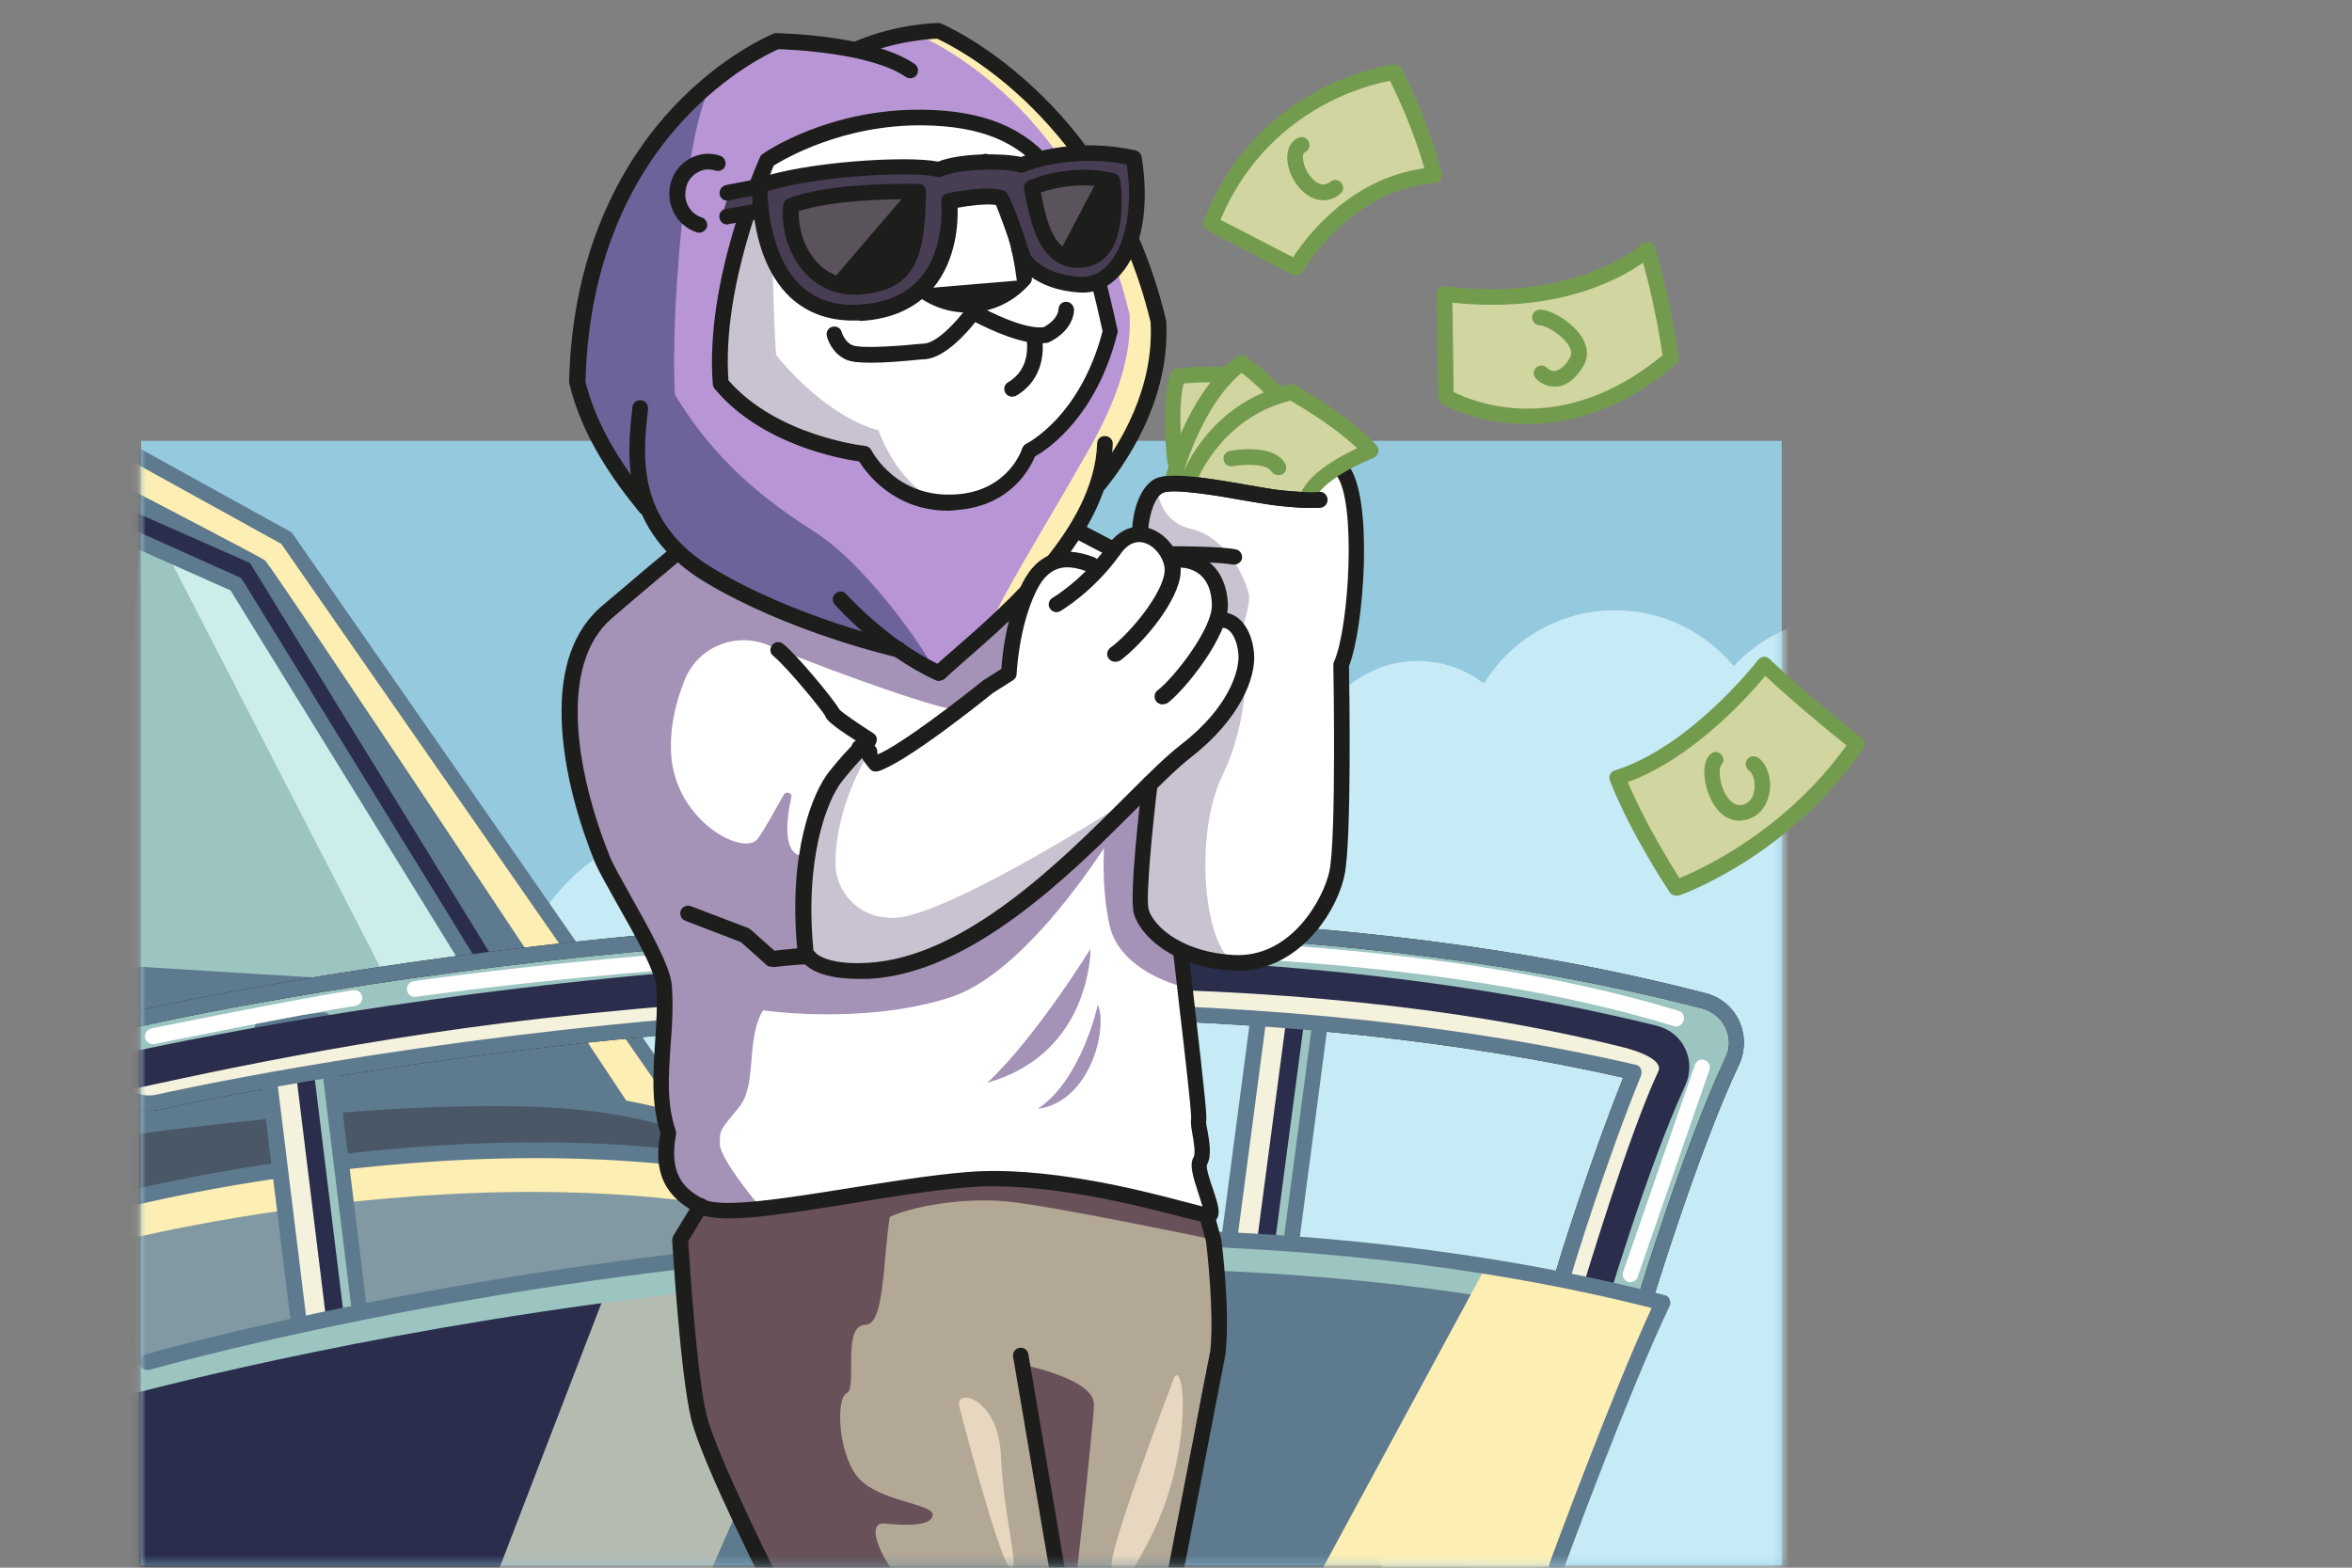 <svg width="282" height="188" viewBox="0 0 282 188" fill="none" xmlns="http://www.w3.org/2000/svg">
<rect x="0" y="0" width="282" height="188" fill="#808080" stroke="none"/>
<path d="M213.623 52.864H16.918V187.715H213.623V52.864Z" fill="#95C9DE"/>
<mask id="mask0_13418_21971" style="mask-type:luminance" maskUnits="userSpaceOnUse" x="16" y="52" width="198" height="136">
<path d="M213.619 52.864H16.914V187.715H213.619V52.864Z" fill="white"/>
</mask>
<g mask="url(#mask0_13418_21971)">
<path d="M84.767 145.574C97.697 145.574 108.179 135.092 108.179 122.162C108.179 109.232 97.697 98.75 84.767 98.75C71.837 98.75 61.355 109.232 61.355 122.162C61.355 135.092 71.837 145.574 84.767 145.574Z" fill="#C6EBF7"/>
<path d="M126.905 167.581C149.093 167.581 167.079 149.594 167.079 127.406C167.079 105.218 149.093 87.232 126.905 87.232C104.717 87.232 86.731 105.218 86.731 127.406C86.731 149.594 104.717 167.581 126.905 167.581Z" fill="#C6EBF7"/>
<path d="M99.376 115.232C106.565 115.232 112.393 109.404 112.393 102.215C112.393 95.026 106.565 89.198 99.376 89.198C92.187 89.198 86.359 95.026 86.359 102.215C86.359 109.404 92.187 115.232 99.376 115.232Z" fill="#C6EBF7"/>
<path d="M148.958 104.135C156.147 104.135 161.975 98.307 161.975 91.118C161.975 83.929 156.147 78.101 148.958 78.101C141.769 78.101 135.941 83.929 135.941 91.118C135.941 98.307 141.769 104.135 148.958 104.135Z" fill="#C6EBF7"/>
<path d="M169.982 105.305C177.171 105.305 182.999 99.478 182.999 92.289C182.999 85.1 177.171 79.272 169.982 79.272C162.793 79.272 156.965 85.1 156.965 92.289C156.965 99.478 162.793 105.305 169.982 105.305Z" fill="#C6EBF7"/>
<path d="M193.632 110.081C203.821 110.081 212.08 101.822 212.08 91.633C212.08 81.444 203.821 73.185 193.632 73.185C183.443 73.185 175.184 81.444 175.184 91.633C175.184 101.822 183.443 110.081 193.632 110.081Z" fill="#C6EBF7"/>
<path d="M188.855 119.212C199.043 119.212 207.303 110.952 207.303 100.764C207.303 90.575 199.043 82.315 188.855 82.315C178.666 82.315 170.406 90.575 170.406 100.764C170.406 110.952 178.666 119.212 188.855 119.212Z" fill="#C6EBF7"/>
<path d="M221.394 110.878C231.582 110.878 239.842 102.618 239.842 92.429C239.842 82.24 231.582 73.981 221.394 73.981C211.205 73.981 202.945 82.24 202.945 92.429C202.945 102.618 211.205 110.878 221.394 110.878Z" fill="#C6EBF7"/>
<path d="M213.764 178.677C235.952 178.677 253.939 160.691 253.939 138.503C253.939 116.315 235.952 98.329 213.764 98.329C191.577 98.329 173.59 116.315 173.59 138.503C173.59 160.691 191.577 178.677 213.764 178.677Z" fill="#C6EBF7"/>
<path d="M199.905 206.865C222.093 206.865 240.079 188.878 240.079 166.691C240.079 144.503 222.093 126.516 199.905 126.516C177.717 126.516 159.73 144.503 159.73 166.691C159.73 188.878 177.717 206.865 199.905 206.865Z" fill="#C6EBF7"/>
<path d="M175.319 165.988C197.507 165.988 215.493 148.002 215.493 125.814C215.493 103.626 197.507 85.64 175.319 85.64C153.131 85.64 135.145 103.626 135.145 125.814C135.145 148.002 153.131 165.988 175.319 165.988Z" fill="#C6EBF7"/>
</g>
<mask id="mask1_13418_21971" style="mask-type:luminance" maskUnits="userSpaceOnUse" x="16" y="52" width="198" height="136">
<path d="M213.619 52.864H16.914V187.715H213.619V52.864Z" fill="white"/>
</mask>
<g mask="url(#mask1_13418_21971)">
<path d="M13.777 53.145L34.38 64.523L84.34 136.443L6.613 150.163L13.777 53.145Z" fill="#5E7A8E"/>
<path d="M34.383 64.523L13.781 53.145L13.453 57.546C18.697 60.262 31.152 66.77 31.761 67.192C32.51 67.707 74.277 130.778 78.725 137.473L84.39 136.49L34.383 64.523Z" fill="#FDEEB4"/>
<path d="M10.594 58.951L29.979 67.519L60.367 116.965L13.59 114.062L10.594 58.951Z" fill="#2A2D4C"/>
<path d="M6.616 151.099C6.382 151.099 6.148 151.005 6.007 150.865C5.773 150.677 5.68 150.397 5.68 150.116L12.797 53.098C12.797 52.77 12.984 52.489 13.265 52.349C13.546 52.208 13.874 52.208 14.155 52.349L34.757 63.727C34.897 63.773 34.991 63.914 35.085 64.007L85.045 135.928C85.233 136.209 85.279 136.537 85.139 136.818C84.998 137.099 84.764 137.333 84.436 137.38L6.71 151.146C6.71 151.099 6.663 151.099 6.616 151.099ZM14.576 54.643L7.646 149.039L82.751 135.741L33.727 65.225L14.576 54.643Z" fill="#5E7A8E"/>
<path d="M15.886 64.522L28.294 70.048L58.73 119.493L11.906 116.59L15.886 64.522Z" fill="#9CC4C1"/>
<path d="M20.008 66.349L47.025 118.791L58.731 119.493L28.296 70.048L20.008 66.349Z" fill="#CCEDEA"/>
<path d="M58.728 120.43H58.682L11.858 117.527C11.624 117.527 11.39 117.386 11.203 117.199C11.016 117.012 10.969 116.777 10.969 116.496L14.949 64.429C14.949 64.148 15.136 63.867 15.417 63.68C15.698 63.539 15.979 63.492 16.26 63.633L28.668 69.205C28.855 69.299 28.996 69.392 29.089 69.579L59.525 119.025C59.712 119.306 59.712 119.68 59.525 120.008C59.337 120.242 59.056 120.43 58.728 120.43ZM12.935 115.7L56.996 118.416L27.638 70.797L16.681 65.927L12.935 115.7Z" fill="#5E7A8E"/>
<path d="M12.422 135.647C12.422 135.647 49.459 130.075 69.78 132.229C90.102 134.383 97.828 144.122 97.828 144.122C97.828 144.122 9.8 149.413 10.315 148.617C10.83 147.775 12.422 135.647 12.422 135.647Z" fill="#495767"/>
<path d="M11.95 149.601C9.796 149.601 9.703 149.413 9.515 149.039C9.328 148.758 9.328 148.383 9.515 148.102C9.843 147.306 10.78 141.079 11.529 135.507C11.576 135.085 11.903 134.758 12.325 134.711C12.7 134.664 49.69 129.186 69.918 131.246C90.426 133.4 98.246 143.092 98.573 143.514C98.808 143.794 98.854 144.169 98.667 144.497C98.527 144.825 98.199 145.012 97.871 145.059C97.637 145.059 75.864 146.37 54.279 147.587C41.589 148.29 31.476 148.805 24.218 149.179C17.429 149.46 13.87 149.601 11.95 149.601ZM13.261 136.443C12.7 140.657 12.044 145.386 11.529 147.728C18.927 147.728 64.111 145.152 95.764 143.279C94.734 142.343 93.142 141.032 90.894 139.674C86.914 137.286 80.031 134.196 69.73 133.119C51.235 131.199 18.459 135.694 13.261 136.443Z" fill="#5E7A8E"/>
<path d="M192.511 159.012C191.996 159.012 191.527 158.919 191.012 158.778C188.297 157.935 186.751 155.079 187.594 152.363C187.782 151.708 191.668 139.065 195.929 128.577C155.473 119.259 110.991 120.43 80.135 123.192C44.924 126.33 19.405 132.136 19.171 132.182C16.408 132.838 13.646 131.106 12.99 128.296C12.335 125.534 14.067 122.771 16.877 122.115C17.953 121.881 43.238 116.122 79.105 112.938C112.302 109.988 160.952 108.818 204.451 120.055C205.949 120.43 207.166 121.46 207.822 122.865C208.477 124.269 208.477 125.861 207.822 127.266C203.046 137.38 197.568 155.22 197.521 155.36C196.772 157.608 194.711 159.012 192.511 159.012Z" fill="#9CC4C1"/>
<path d="M192.509 159.949C191.901 159.949 191.292 159.855 190.73 159.668C187.499 158.684 185.72 155.266 186.656 152.082C186.797 151.567 190.496 139.534 194.616 129.233C154.348 120.149 110.241 121.413 80.18 124.082C44.875 127.219 19.591 132.978 19.31 133.072C17.718 133.447 16.079 133.166 14.721 132.276C13.363 131.433 12.38 130.075 12.005 128.483C11.256 125.206 13.316 121.928 16.594 121.179C17.671 120.945 42.956 115.186 78.916 111.955C112.16 109.005 160.95 107.834 204.543 119.119C206.322 119.587 207.774 120.804 208.523 122.443C209.272 124.082 209.272 126.002 208.523 127.641C203.747 137.708 198.315 155.454 198.269 155.641C197.566 158.216 195.225 159.949 192.509 159.949ZM123.164 120.289C146.341 120.289 171.954 122.115 196.115 127.687C196.396 127.734 196.63 127.922 196.723 128.156C196.817 128.39 196.864 128.671 196.77 128.952C192.509 139.393 188.623 152.082 188.482 152.644C187.827 154.845 189.044 157.233 191.292 157.888C191.713 158.029 192.088 158.076 192.509 158.076C194.382 158.076 195.974 156.858 196.536 155.079C196.583 154.892 202.061 137.005 206.884 126.845C207.446 125.721 207.446 124.41 206.884 123.239C206.369 122.115 205.339 121.273 204.121 120.945C160.763 109.707 112.207 110.878 79.103 113.875C43.236 117.059 18.092 122.818 17.015 123.052C14.768 123.567 13.316 125.861 13.832 128.109C14.066 129.186 14.768 130.122 15.704 130.731C16.641 131.34 17.765 131.527 18.888 131.246C19.122 131.199 44.548 125.393 79.993 122.256C92.448 121.179 107.244 120.289 123.164 120.289Z" fill="#1D1D1B"/>
<path d="M14.016 144.075C14.016 144.075 81.441 126.376 119.509 150.958C74.043 166.036 15.608 169.22 15.608 169.22L14.016 144.075Z" fill="#8099A2"/>
<path d="M113.375 152.925C115.435 152.316 117.495 151.661 119.509 151.005C81.441 126.423 14.016 144.122 14.016 144.122L14.297 148.851C22.725 146.791 77.695 134.524 113.375 152.925Z" fill="#FDEEB4"/>
<path d="M15.607 170.156C15.139 170.156 14.717 169.782 14.671 169.266L13.079 144.169C13.032 143.701 13.36 143.326 13.781 143.186C13.968 143.139 30.965 138.738 52.41 137.38C72.263 136.116 100.123 137.333 120.023 150.209C120.304 150.397 120.491 150.771 120.445 151.099C120.398 151.474 120.164 151.755 119.789 151.848C74.698 166.785 16.216 170.109 15.654 170.156H15.607ZM14.998 144.825L16.497 168.236C24.035 167.768 75.916 164.022 117.354 150.724C98.016 139.159 71.608 138.082 52.597 139.253C33.821 140.423 18.51 143.935 14.998 144.825Z" fill="#5E7A8E"/>
<path d="M93.738 118.543L86.348 118.883L88.148 157.985L95.538 157.644L93.738 118.543Z" fill="#F4F1DC"/>
<path d="M94.162 118.56L91.543 118.68L93.343 157.782L95.963 157.661L94.162 118.56Z" fill="#9CC4C1"/>
<path d="M91.82 118.663L89.668 118.762L91.468 157.863L93.62 157.764L91.82 118.663Z" fill="#392E2E"/>
<path d="M88.184 158.918C87.669 158.918 87.295 158.544 87.248 158.029L85.469 118.931C85.469 118.697 85.562 118.463 85.703 118.276C85.843 118.089 86.124 117.995 86.358 117.948L93.757 117.62C94.272 117.573 94.693 117.995 94.74 118.51L96.519 157.607C96.519 157.842 96.425 158.076 96.285 158.263C96.144 158.45 95.864 158.544 95.629 158.591L88.184 158.918ZM87.342 119.821L89.074 157.046L94.599 156.811L92.867 119.587L87.342 119.821Z" fill="#1D1D1B"/>
<path d="M38.859 122.374L31.516 123.275L36.279 162.129L43.623 161.229L38.859 122.374Z" fill="#F4F1DC"/>
<path d="M39.255 122.341L36.652 122.66L41.416 161.515L44.019 161.196L39.255 122.341Z" fill="#9CC4C1"/>
<path d="M36.915 122.649L34.777 122.911L39.541 161.765L41.679 161.503L36.915 122.649Z" fill="#2A2D4C"/>
<path d="M36.256 163.086C35.788 163.086 35.366 162.758 35.319 162.243L30.543 123.38C30.497 123.146 30.59 122.865 30.731 122.677C30.871 122.49 31.105 122.35 31.339 122.303L38.691 121.413C39.206 121.366 39.674 121.694 39.721 122.209L44.497 161.072C44.544 161.306 44.45 161.587 44.309 161.775C44.169 161.962 43.935 162.102 43.701 162.149L36.349 163.039C36.349 163.086 36.303 163.086 36.256 163.086ZM32.557 124.129L37.099 161.119L42.577 160.464L38.035 123.473L32.557 124.129Z" fill="#5E7A8E"/>
<path d="M158.889 117.984L151.555 117.016L146.435 155.824L153.769 156.792L158.889 117.984Z" fill="#F4F1DC"/>
<path d="M159.326 118.048L156.727 117.705L151.606 156.513L154.206 156.856L159.326 118.048Z" fill="#9CC4C1"/>
<path d="M156.991 117.738L154.855 117.456L149.735 156.264L151.871 156.546L156.991 117.738Z" fill="#2A2D4C"/>
<path d="M153.779 157.748C153.732 157.748 153.685 157.748 153.638 157.748L146.287 156.765C145.772 156.718 145.397 156.25 145.491 155.735L150.595 116.918C150.642 116.684 150.735 116.45 150.969 116.309C151.157 116.169 151.438 116.075 151.672 116.122L159.023 117.105C159.538 117.152 159.913 117.62 159.819 118.136L154.715 156.952C154.668 157.186 154.575 157.42 154.341 157.561C154.2 157.654 153.966 157.748 153.779 157.748ZM147.504 155.032L152.983 155.735L157.852 118.791L152.374 118.089L147.504 155.032Z" fill="#5E7A8E"/>
<path d="M186.694 187.715C186.694 187.715 194.374 166.832 199.384 156.249C116.6 134.851 12.559 164.584 12.559 164.584V191.929L186.694 187.715Z" fill="#2A2D4C"/>
<path d="M68.844 190.571L186.698 187.715C186.698 187.715 194.377 166.832 199.387 156.249C159.775 145.995 115.246 147.493 79.613 151.801L68.844 190.571Z" fill="#5E7A8E"/>
<path d="M58.82 190.805L84.433 190.196L102.226 149.601C92.159 150.35 82.513 151.38 73.523 152.597L58.82 190.805Z" fill="#B4BBB1"/>
<path d="M202.056 125.767C201.4 124.363 200.136 123.379 198.637 123.005C155.045 112.235 106.396 113.968 73.245 117.292C42.248 120.43 19.164 125.346 12.843 126.797C12.796 127.313 12.843 127.828 12.936 128.343C13.592 131.105 16.354 132.838 19.117 132.229C19.351 132.182 44.916 126.376 80.081 123.239C110.891 120.476 155.42 119.306 195.875 128.624C191.614 139.065 187.728 151.754 187.54 152.41C186.698 155.126 188.243 158.029 190.958 158.825C191.239 158.918 191.52 158.965 191.848 159.012C191.942 158.825 191.989 158.59 192.082 158.403C192.129 158.216 197.373 140.329 202.056 130.169C202.711 128.764 202.711 127.125 202.056 125.767Z" fill="#2A2D4C"/>
<path d="M194.752 125.627C153.548 115.279 103.119 118.276 69.968 121.6C43.7 124.222 22.208 129.279 12.656 131.293C13.359 133.962 16.402 132.791 19.118 132.182C19.352 132.135 44.917 126.329 80.082 123.192C110.892 120.43 155.421 119.259 195.876 128.577C191.615 139.018 187.729 151.708 187.541 152.363C186.933 154.376 187.401 155.734 188.946 157.045C190.678 151.427 195.314 136.022 198.826 128.483C199.481 127.079 196.25 126.002 194.752 125.627Z" fill="#F4F1DC"/>
<path d="M192.509 159.949C191.901 159.949 191.292 159.855 190.73 159.668C187.499 158.684 185.72 155.266 186.656 152.082C186.797 151.567 190.496 139.534 194.616 129.233C154.348 120.149 110.241 121.413 80.18 124.082C44.875 127.219 19.591 132.978 19.31 133.072C17.718 133.447 16.079 133.166 14.721 132.276C13.363 131.433 12.38 130.075 12.005 128.483C11.256 125.206 13.316 121.928 16.594 121.179C17.671 120.945 42.956 115.186 78.916 111.955C112.16 109.005 160.95 107.834 204.543 119.119C206.322 119.587 207.774 120.804 208.523 122.443C209.272 124.082 209.272 126.002 208.523 127.641C203.747 137.708 198.315 155.454 198.269 155.641C197.566 158.216 195.225 159.949 192.509 159.949ZM123.164 120.289C146.341 120.289 171.954 122.115 196.115 127.687C196.396 127.734 196.63 127.922 196.723 128.156C196.817 128.39 196.864 128.671 196.77 128.952C192.509 139.393 188.623 152.082 188.482 152.644C187.827 154.845 189.044 157.233 191.292 157.888C191.713 158.029 192.088 158.076 192.509 158.076C194.382 158.076 195.974 156.858 196.536 155.079C196.583 154.892 202.061 137.005 206.884 126.845C207.446 125.721 207.446 124.41 206.884 123.239C206.369 122.115 205.339 121.273 204.121 120.945C160.763 109.707 112.207 110.878 79.103 113.875C43.236 117.059 18.092 122.818 17.015 123.052C14.768 123.567 13.316 125.861 13.832 128.109C14.066 129.186 14.768 130.122 15.704 130.731C16.641 131.34 17.765 131.527 18.888 131.246C19.122 131.199 44.548 125.393 79.993 122.256C92.448 121.179 107.244 120.289 123.164 120.289Z" fill="#5E7A8E"/>
<path d="M197.885 159.527C198.4 158.357 198.915 157.233 199.384 156.249C116.6 134.851 12.559 164.584 12.559 164.584V168.049C19.535 166.082 118.239 139.44 197.885 159.527Z" fill="#9CC4C1"/>
<path d="M157.34 190.384L186.698 187.762C186.698 187.762 194.377 166.878 199.387 156.296C192.411 154.517 185.34 153.065 178.129 151.942L157.34 190.384Z" fill="#FDEEB4"/>
<path d="M186.7 188.651C186.606 188.651 186.466 188.651 186.372 188.604C185.904 188.417 185.623 187.902 185.81 187.387C185.904 187.2 193.068 167.627 198.031 156.858C155.703 146.136 109.301 148.664 77.648 152.691C43.046 157.092 18.23 164.209 17.949 164.256C17.434 164.397 16.919 164.116 16.778 163.601C16.638 163.086 16.919 162.571 17.434 162.43C17.668 162.336 42.625 155.219 77.368 150.818C109.442 146.744 156.686 144.216 199.576 155.313C199.857 155.36 200.091 155.547 200.185 155.828C200.279 156.109 200.326 156.39 200.185 156.624C195.222 167.019 187.59 187.808 187.543 187.996C187.449 188.417 187.075 188.651 186.7 188.651Z" fill="#5E7A8E"/>
<path d="M200.975 123.099C200.882 123.099 200.788 123.099 200.694 123.052C144.6 105.868 50.813 119.4 49.877 119.54C49.361 119.634 48.893 119.259 48.8 118.744C48.706 118.229 49.081 117.761 49.596 117.667C49.83 117.62 73.569 114.155 103.957 112.891C132.051 111.72 171.711 112.189 201.256 121.226C201.771 121.366 202.005 121.881 201.865 122.396C201.724 122.818 201.35 123.099 200.975 123.099Z" fill="white"/>
<path d="M195.499 153.768C195.405 153.768 195.312 153.768 195.171 153.721C194.703 153.534 194.422 153.019 194.609 152.551L203.225 127.687C203.412 127.219 203.927 126.938 204.396 127.125C204.864 127.313 205.145 127.828 204.957 128.296L196.342 153.159C196.248 153.487 195.874 153.768 195.499 153.768Z" fill="white"/>
<path d="M18.323 125.206C17.902 125.206 17.481 124.878 17.387 124.457C17.293 123.941 17.621 123.473 18.136 123.333C18.323 123.286 36.397 119.634 42.344 118.744C42.859 118.65 43.327 119.025 43.421 119.54C43.514 120.055 43.14 120.523 42.625 120.617C36.725 121.507 18.698 125.159 18.511 125.206C18.464 125.206 18.417 125.206 18.323 125.206Z" fill="white"/>
</g>
<mask id="mask2_13418_21971" style="mask-type:luminance" maskUnits="userSpaceOnUse" x="16" y="0" width="251" height="188">
<path d="M266.014 0H16.914V187.715H266.014V0Z" fill="white"/>
</mask>
<g mask="url(#mask2_13418_21971)">
<path d="M146.756 74.215C148.161 74.402 149.238 75.994 149.378 78.288C149.566 80.583 148.114 85.312 142.167 89.901C135.097 95.379 119.973 115.373 104.1 116.262C98.294 116.59 78.019 104.275 78.019 104.275L88.087 75.9C90.709 77.118 102.883 88.964 104.99 91.399C108.174 90.509 118.522 82.128 118.522 82.128L121.003 80.536C121.003 80.536 121.191 74.73 123.485 70.141C125.779 65.553 129.478 66.957 130.883 67.519" fill="white"/>
<path d="M140.906 55.345C140.906 55.345 140.016 48.134 141.28 45.138C144.651 44.763 146.571 44.95 146.571 44.95" fill="#D1D5A0"/>
<path d="M145.164 26.783L155.372 32.074C155.372 32.074 160.99 21.866 171.947 20.977C170.355 14.609 167.171 8.615 167.171 8.615C167.171 8.615 151.485 10.395 145.164 26.783Z" fill="#D1D5A0"/>
<path d="M140.574 57.78C140.574 57.78 143.056 47.713 148.862 43.499C151.484 45.418 152.936 47.198 152.936 47.198" fill="#D1D5A0"/>
<path d="M142.496 57.639C142.496 57.639 145.493 49.164 154.857 47.057C161.74 50.944 164.363 54.128 164.363 54.128C164.363 54.128 158.182 56.422 156.777 59.606" fill="#D1D5A0"/>
<path d="M146.103 58.295C146.103 58.295 138.283 56.422 137.394 60.168C136.504 63.914 135.006 76.837 136.879 80.395C138.752 83.954 159.869 83.439 159.869 83.439C159.869 83.439 163.849 67.332 162.632 61.9C161.414 56.469 160.103 55.954 160.103 55.954C160.103 55.954 157.575 59.653 155.327 59.512C153.08 59.325 146.103 58.295 146.103 58.295Z" fill="white"/>
<path d="M93.332 190.899C93.332 190.899 85.418 175.306 84.061 170.015C82.749 164.724 82.234 148.711 82.234 148.711L84.856 144.122C84.856 144.122 106.208 139.721 119.74 140.236C133.319 140.751 145.493 146.744 145.493 146.744C145.493 146.744 147.272 154.517 145.118 162.43C143.011 170.343 140.576 191.414 140.576 191.414" fill="#B3A896"/>
<path d="M80.972 66.442C80.972 66.442 71.139 73.934 69.359 78.523C68.142 81.66 69.64 96.69 74.135 107.787C75.774 111.861 78.724 112.563 79.426 117.292C80.175 122.349 78.63 131.433 80.129 135.787C79.052 141.266 81.44 143.326 84.015 144.59C87.901 146.51 103.774 142.483 115.902 141.406C128.076 140.329 143.949 145.808 144.979 145.62C146.009 145.433 143.2 140.329 143.902 139.112C144.604 137.895 143.527 134.898 143.715 134.195C143.902 133.493 141.42 115.138 141.233 113.031L142.123 69.486L123.253 60.683L80.972 66.442Z" fill="white"/>
<path d="M122.691 163.647C127.186 164.724 131.166 166.269 131.166 168.423C131.166 170.577 128.263 196.19 128.263 196.19C128.263 196.19 125.079 186.123 124.283 176.102C123.487 166.035 122.691 163.647 122.691 163.647Z" fill="#685158"/>
<path d="M106.02 182.704C108.923 182.985 111.826 182.985 111.826 181.627C111.826 180.316 105.224 180.035 102.836 177.132C100.448 174.229 100.214 167.627 101.525 167.065C102.836 166.55 100.869 158.871 103.772 158.871C106.675 158.871 105.552 146.51 107.659 142.296L84.575 144.778L81.578 148.477C81.578 148.477 82.796 164.677 84.107 169.968C85.418 175.259 93.378 190.852 93.378 190.852L109.391 191.039C105.411 187.246 103.726 182.47 106.02 182.704Z" fill="#685158"/>
<path d="M98.48 115.887C98.48 115.887 93.891 117.479 91.597 120.991C89.302 124.503 90.894 129.981 88.6 132.791C86.305 135.6 86.305 135.413 86.305 137.192C86.305 138.971 90.894 144.45 90.894 144.45C90.894 144.45 82.091 147.259 80.827 142.155C79.61 137.052 80.125 135.787 80.125 135.787C80.125 135.787 78.533 130.496 79.235 126.095C79.938 121.694 80.125 119.025 77.831 113.734C75.536 108.443 71.837 101.56 75.349 101.934C78.861 102.309 95.811 108.63 95.811 108.63C95.811 108.63 97.215 115.56 98.48 115.887Z" fill="#A492B7"/>
<path d="M141.325 118.182C141.325 118.182 134.254 116.402 133.037 110.971C131.82 105.493 132.522 99.499 132.522 99.499L141.137 91.914L141.325 118.182Z" fill="#A492B7"/>
<path d="M134.77 97.907C134.77 97.907 124.188 116.262 113.981 119.587C103.773 122.911 91.084 121.366 88.79 120.664C86.495 119.961 91.412 110.456 91.412 110.456L107.098 113.265L134.77 97.907Z" fill="#A492B7"/>
<path d="M138.797 58.342C138.797 58.342 138.61 62.415 142.871 63.446C147.132 64.476 149.379 69.439 149.754 71.359C150.128 73.278 146.429 80.817 149.801 81.66C153.172 82.503 144.65 85.593 144.65 85.593L135.473 69.205C135.473 69.252 137.58 60.074 138.797 58.342Z" fill="#C9C3D1"/>
<path d="M113.979 62.134L85.23 63.211C85.042 63.305 73.055 68.924 69.356 78.523C65.657 88.215 74.132 107.787 74.132 107.787L84.715 110.409L88.086 110.924L92.487 114.998L96.561 114.623C96.561 114.623 96.561 104.931 96.046 102.637C93.939 102.215 94.22 98.61 94.875 95.613C95.016 95.098 94.266 94.817 93.986 95.285C92.909 97.205 91.691 99.406 90.895 100.53C89.303 102.824 81.203 98.61 80.5 90.837C80.219 87.7 80.922 84.376 82.139 81.426C83.731 77.586 88.18 75.76 92.066 77.352C100.962 81.004 113.839 85.499 114.541 84.984C115.758 84.095 127.043 76.181 127.043 76.181L113.979 62.134Z" fill="#A492B7"/>
<path d="M105.505 146.557C108.127 144.778 115.197 143.56 120.675 144.075C126.154 144.59 145.539 148.664 145.539 148.664C145.539 148.664 148.348 145.855 139.171 143.888C129.993 141.968 114.495 141.266 109.578 141.968C104.662 142.671 102.695 143.373 102.695 143.373L105.505 146.557Z" fill="#685158"/>
<path d="M149.659 78.429C149.472 76.135 148.442 74.543 147.037 74.355L146.288 74.028C146.475 73.466 146.522 72.904 146.522 72.389C146.382 69.064 142.964 67.098 140.435 66.489C139.265 64.195 136.174 62.556 133.833 65.88C133.271 66.676 132.709 67.379 132.101 68.034L131.164 67.66C129.759 67.144 126.06 65.74 123.766 70.282C121.472 74.87 121.284 80.677 121.284 80.677L116.368 82.971C116.368 82.971 115.572 96.643 125.077 101.466C125.077 101.466 135.378 95.473 142.449 89.994C148.348 85.452 149.847 80.723 149.659 78.429Z" fill="white"/>
<path d="M161.037 56.375C163.659 59.746 162.816 75.245 160.85 79.646C160.85 79.646 161.224 100.389 160.334 104.603C159.445 108.817 154.997 115.794 147.973 115.419C140.903 115.045 137.391 111.346 136.876 109.239C136.361 107.132 137.953 93.881 137.953 93.881" fill="white"/>
<path d="M149.376 78.429C149.376 78.429 149.938 86.108 146.567 92.991C143.196 99.874 144.226 113.219 147.972 115.466C141.463 113.781 137.062 114.53 137.249 105.68C137.436 96.831 136.032 94.77 139.169 92.616C148.721 85.218 149.376 78.429 149.376 78.429Z" fill="#C9C3D1"/>
<path d="M106.91 110.081C106.722 110.081 106.535 110.081 106.301 110.035C102.836 109.801 100.167 106.944 100.167 103.479C100.214 96.643 103.866 90.837 103.866 90.837C103.866 90.837 102.976 89.058 101.384 91.539C95.906 96.643 95.766 108.63 95.766 108.63C95.766 108.63 95.906 108.77 96.187 108.958C96.047 109.894 95.953 111.065 95.953 112.516C95.953 117.292 101.946 117.105 112.154 114.623C122.361 112.142 135.05 96.128 135.05 96.128C135.05 96.128 113.09 110.269 106.91 110.081Z" fill="#C9C3D1"/>
<path d="M138.892 38.488C132.618 12.221 112.53 3.699 112.53 3.699C112.53 3.699 107.661 3.699 102.604 5.946L102.651 5.993C97.968 5.01 93.192 4.916 93.192 4.916C93.192 4.916 69.968 14.094 69.266 45.84C70.717 51.833 74.229 56.843 77.507 60.87L77.6 60.73C78.771 63.726 81.018 66.629 85.139 69.111C94.691 74.823 106.584 77.68 107.567 77.914C109.112 78.944 110.798 79.927 112.53 80.723C117.166 76.462 128.45 67.847 131.634 57.827L131.775 58.061C135.661 53.144 139.313 46.308 138.892 38.488Z" fill="#B896D6"/>
<path d="M111.598 79.833C111.598 79.833 95.303 74.589 85.986 69.532C82.333 67.566 78.494 61.759 77.136 59.137C73.858 56.328 70.581 50.99 69.316 45.137C70.581 26.548 78.587 16.903 85.189 10.394C82.146 15.685 80.367 38.067 80.929 47.338C84.628 53.425 89.404 58.575 97.598 63.726C104.668 68.221 112.487 80.395 111.598 79.833Z" fill="#6E629B"/>
<path d="M138.892 38.489C132.618 12.221 112.531 3.699 112.531 3.699C112.531 3.699 110.986 3.699 108.691 4.073C109.3 4.027 109.675 4.027 109.675 4.027C109.675 4.027 129.153 11.425 135.428 37.693C135.896 45.512 131.026 53.051 128.732 57.077C126.437 61.151 118.665 73.934 119.227 74.168C123.862 69.907 128.404 67.8 131.588 57.78L131.728 58.014C135.662 53.144 139.314 46.308 138.892 38.489Z" fill="#FDEEB4"/>
<path d="M112.534 81.66C112.393 81.66 112.253 81.613 112.159 81.566C105.417 78.476 100.266 72.716 100.079 72.482C99.751 72.108 99.751 71.499 100.173 71.171C100.547 70.843 101.156 70.843 101.484 71.265C101.53 71.312 106.306 76.65 112.393 79.599C112.955 79.084 113.611 78.522 114.313 77.914C120.634 72.389 131.216 63.211 131.544 53.191C131.544 52.676 131.966 52.255 132.528 52.301C133.043 52.301 133.464 52.77 133.417 53.285C133.043 64.101 122.086 73.653 115.531 79.365C114.594 80.161 113.845 80.864 113.189 81.472C112.955 81.566 112.768 81.66 112.534 81.66Z" fill="#1D1D1B"/>
<path d="M92.019 19.244C92.019 19.244 99.558 14 110.655 14.14C125.123 14.281 129.29 22.007 133.13 39.753C130.414 50.709 123.437 54.128 123.437 54.128C123.437 54.128 121.705 59.746 114.869 60.261C106.862 60.917 103.678 54.455 103.678 54.455C103.678 54.455 92.534 53.285 86.494 46.027C85.417 33.525 92.019 19.244 92.019 19.244Z" fill="white"/>
<path d="M92.535 19.478C92.535 19.478 92.442 33.151 93.05 42.562C95.672 45.84 100.495 50.335 105.318 51.599C106.301 54.268 108.923 59.044 112.95 60.215C105.318 60.215 103.07 54.643 103.07 54.643C103.07 54.643 89.866 53.051 85.933 46.214C85.605 32.87 92.535 19.478 92.535 19.478Z" fill="#C9C3D1"/>
<path d="M107.613 78.85C107.566 78.85 107.472 78.85 107.425 78.803C106.91 78.663 94.643 75.854 84.622 69.86C74.134 63.586 75.211 54.408 75.82 48.93V48.837C75.866 48.322 76.335 47.947 76.85 47.994C77.365 48.041 77.739 48.509 77.692 49.024V49.117C77.084 54.502 76.147 62.603 85.606 68.221C95.345 74.074 107.753 76.93 107.894 76.93C108.409 77.024 108.736 77.539 108.596 78.054C108.455 78.569 108.081 78.85 107.613 78.85Z" fill="#1D1D1B"/>
<path d="M83.823 27.907C83.729 27.907 83.636 27.907 83.542 27.86C81.061 27.064 79.703 24.348 80.452 21.82C80.826 20.555 81.669 19.572 82.793 18.963C83.917 18.401 85.181 18.261 86.352 18.682C86.82 18.823 87.101 19.385 86.96 19.853C86.82 20.368 86.258 20.602 85.79 20.462C85.087 20.227 84.338 20.274 83.683 20.649C82.98 21.023 82.512 21.632 82.278 22.381C81.81 23.927 82.653 25.612 84.151 26.081C84.619 26.221 84.9 26.783 84.76 27.251C84.572 27.672 84.198 27.907 83.823 27.907Z" fill="#1D1D1B"/>
<path d="M113.7 61.245C107.239 61.245 103.914 56.797 103.024 55.345C100.777 55.017 91.272 53.332 85.7 46.636C85.559 46.495 85.513 46.308 85.466 46.121C84.482 33.525 90.897 19.431 91.131 18.823C91.178 18.682 91.319 18.542 91.459 18.448C91.787 18.214 99.372 13.017 110.61 13.157C125.687 13.345 130.135 21.773 133.975 39.519C134.021 39.659 134.021 39.8 133.975 39.94C131.493 49.913 125.64 53.894 124.095 54.736C123.533 56.094 121.239 60.636 114.824 61.151C114.496 61.198 114.075 61.245 113.7 61.245ZM87.339 45.606C93.145 52.301 103.633 53.472 103.727 53.472C104.055 53.519 104.335 53.706 104.476 53.987C104.616 54.221 107.519 59.84 114.777 59.278C120.864 58.81 122.503 53.987 122.55 53.8C122.643 53.566 122.784 53.332 123.018 53.238C123.018 53.238 124.704 52.395 126.67 50.288C128.449 48.368 130.837 44.997 132.195 39.706C128.45 22.475 124.563 15.217 110.657 15.03C101.011 14.937 94.081 19.057 92.77 19.853C91.927 21.773 86.543 34.509 87.339 45.606Z" fill="#1D1D1B"/>
<path d="M131.727 58.997C131.539 58.997 131.305 58.95 131.165 58.81C130.743 58.482 130.697 57.92 131.024 57.499C134.442 53.238 138.376 46.495 137.954 38.629C134.77 25.378 127.934 16.856 122.783 11.986C117.773 7.257 113.278 5.056 112.342 4.635C111.405 4.682 107.238 4.916 102.977 6.789C102.509 7.023 101.947 6.789 101.76 6.321C101.526 5.852 101.76 5.291 102.228 5.103C107.379 2.809 112.342 2.762 112.529 2.762C112.67 2.762 112.763 2.809 112.904 2.856C113.138 2.949 118.148 5.103 124.001 10.582C129.386 15.592 136.503 24.488 139.78 38.301C139.78 38.348 139.78 38.395 139.827 38.441C140.295 46.916 136.128 54.127 132.476 58.669C132.289 58.903 132.008 58.997 131.727 58.997Z" fill="#1D1D1B"/>
<path d="M77.459 61.806C77.178 61.806 76.897 61.666 76.709 61.479C73.572 57.639 69.826 52.442 68.281 46.074C68.281 45.98 68.234 45.933 68.234 45.84C68.609 29.124 75.258 18.682 80.736 12.829C86.683 6.508 92.536 4.12 92.77 4.026C92.863 3.98 93.004 3.933 93.144 3.98C93.613 3.98 104.663 4.214 109.673 7.679C110.094 7.96 110.188 8.568 109.907 8.99C109.626 9.411 109.017 9.505 108.596 9.224C104.382 6.321 94.783 5.946 93.332 5.899C92.348 6.321 87.198 8.756 82.094 14.234C76.85 19.806 70.576 29.826 70.201 45.793C71.653 51.693 75.258 56.656 78.208 60.308C78.535 60.73 78.489 61.291 78.067 61.619C77.88 61.713 77.693 61.806 77.459 61.806Z" fill="#1D1D1B"/>
<path d="M119.651 22.569C119.323 22.569 118.995 22.381 118.808 22.054C118.574 21.585 118.761 21.023 119.229 20.789L122.788 19.01C123.256 18.776 123.818 18.963 124.052 19.431C124.286 19.9 124.099 20.462 123.631 20.696L120.072 22.475C119.932 22.569 119.791 22.569 119.651 22.569Z" fill="#1D1D1B"/>
<path d="M121.426 27.719C121.004 27.719 120.63 27.438 120.536 27.017C120.396 26.502 120.677 25.987 121.192 25.846L128.168 23.926C128.683 23.786 129.198 24.067 129.339 24.582C129.479 25.097 129.198 25.612 128.683 25.753L121.707 27.672C121.566 27.719 121.519 27.719 121.426 27.719Z" fill="#1D1D1B"/>
<path d="M95.862 28.375C95.347 28.375 94.926 27.953 94.926 27.438C94.926 26.923 95.347 26.502 95.862 26.502L106.632 26.314C106.491 25.706 106.21 24.863 105.461 24.114C104.244 22.943 102.277 22.381 99.514 22.569C98.999 22.615 98.531 22.194 98.531 21.679C98.484 21.164 98.906 20.696 99.421 20.696C102.698 20.508 105.227 21.211 106.819 22.803C108.739 24.722 108.598 27.157 108.598 27.298C108.551 27.766 108.177 28.187 107.662 28.187L95.862 28.375Z" fill="#1D1D1B"/>
<path d="M122.83 34.321C122.361 34.321 121.94 33.993 121.893 33.478C120.957 25.846 117.398 19.9 117.351 19.853C117.07 19.431 117.211 18.823 117.679 18.589C118.1 18.308 118.709 18.448 118.943 18.916C119.084 19.151 122.736 25.238 123.719 33.291C123.766 33.806 123.438 34.274 122.923 34.321C122.923 34.321 122.876 34.321 122.83 34.321Z" fill="#1D1D1B"/>
<path d="M121.336 47.572C121.008 47.572 120.68 47.385 120.54 47.104C120.259 46.636 120.446 46.074 120.868 45.84C123.63 44.248 123.115 41.064 123.115 40.923C123.021 40.408 123.349 39.94 123.864 39.846C124.379 39.753 124.848 40.081 124.941 40.596C124.988 40.783 125.737 45.184 121.804 47.479C121.664 47.525 121.523 47.572 121.336 47.572Z" fill="#1D1D1B"/>
<path d="M110 34.649C109.625 34.696 109.485 35.164 109.813 35.351C111.732 36.85 114.167 37.646 116.742 37.459C119.318 37.271 121.612 36.054 123.251 34.275C123.485 33.994 123.298 33.572 122.923 33.572L110 34.649Z" fill="#1D1D1B"/>
<path d="M102.978 33.572C100.075 33.572 97.547 31.278 97.312 28.234C97.266 27.719 97.64 27.251 98.155 27.204C98.67 27.157 99.139 27.532 99.186 28.047C99.373 30.201 101.199 31.793 103.259 31.652C104.242 31.559 105.179 31.09 105.834 30.294C106.49 29.498 106.818 28.468 106.724 27.438C106.677 26.923 107.052 26.455 107.567 26.408C108.082 26.361 108.55 26.736 108.597 27.251C108.737 28.796 108.269 30.294 107.286 31.465C106.303 32.636 104.945 33.385 103.446 33.478C103.259 33.572 103.119 33.572 102.978 33.572Z" fill="#1D1D1B"/>
<path d="M124.373 31.418C123.437 31.418 122.5 31.137 121.704 30.669C121.283 30.388 121.143 29.826 121.424 29.358C121.704 28.936 122.266 28.796 122.735 29.077C123.484 29.545 124.373 29.686 125.263 29.451C127.042 28.983 128.072 27.11 127.604 25.284C127.464 24.769 127.791 24.254 128.26 24.16C128.775 24.02 129.29 24.348 129.383 24.816C130.086 27.625 128.447 30.528 125.684 31.278C125.263 31.371 124.842 31.418 124.373 31.418Z" fill="#1D1D1B"/>
<path d="M103.507 30.427C104.229 30.37 104.766 29.717 104.706 28.97C104.646 28.222 104.013 27.663 103.291 27.72C102.569 27.778 102.033 28.43 102.092 29.178C102.152 29.925 102.785 30.485 103.507 30.427Z" fill="#1D1D1B"/>
<path d="M125.038 28.556C125.76 28.498 126.297 27.846 126.237 27.098C126.178 26.351 125.544 25.791 124.822 25.849C124.101 25.906 123.564 26.559 123.624 27.306C123.683 28.054 124.316 28.613 125.038 28.556Z" fill="#1D1D1B"/>
<path d="M104.433 43.498C103.029 43.498 102.045 43.405 101.437 43.124C99.657 42.328 99.142 40.408 99.142 40.315C99.002 39.8 99.329 39.284 99.798 39.191C100.313 39.05 100.828 39.378 100.921 39.846C100.921 39.846 101.249 40.97 102.186 41.392C103.216 41.86 108.413 41.438 110.146 41.251L110.848 41.204C112.393 41.064 114.781 38.488 115.952 36.85C116.233 36.475 116.748 36.334 117.169 36.569C118.621 37.411 122.835 39.519 125.129 39.238C126.862 38.301 126.908 37.177 126.908 37.13C126.908 36.615 127.283 36.194 127.798 36.194C128.313 36.147 128.735 36.615 128.781 37.13C128.781 37.224 128.828 39.519 125.831 41.017C125.738 41.064 125.644 41.111 125.551 41.111C122.835 41.532 118.668 39.519 116.935 38.629C115.858 39.987 113.283 42.89 110.942 43.077L110.239 43.124C107.945 43.358 105.978 43.498 104.433 43.498Z" fill="#1D1D1B"/>
<path d="M87.946 22.99L90.662 22.475L91.13 24.91L86.775 25.987C86.729 25.987 86.682 24.067 87.946 22.99Z" fill="#473E54"/>
<path d="M119.972 23.692C118.052 23.177 113.838 24.067 113.838 24.067C113.838 24.067 115.243 36.709 103.162 37.458C91.082 38.208 91.129 23.786 91.082 22.288C96.935 20.181 109.718 19.478 112.574 20.321C115.009 19.197 120.862 19.197 122.454 19.759C124.795 18.823 129.852 17.605 135.939 18.869C137.39 27.625 134.44 34.368 129.43 34.087C124.42 33.806 122.735 30.997 122.735 30.997C122.735 30.997 120.487 24.254 119.972 23.692Z" fill="#473E54"/>
<path d="M102.272 38.442C99.275 38.442 96.793 37.505 94.827 35.726C91.924 33.057 90.238 28.375 90.144 22.475V22.334C90.144 21.913 90.379 21.585 90.753 21.445C96.466 19.385 108.827 18.636 112.479 19.385C115.148 18.308 120.392 18.355 122.406 18.823C124.232 18.12 129.429 16.575 136.125 18.027C136.5 18.12 136.781 18.401 136.874 18.776C137.857 24.769 136.921 30.107 134.299 32.963C132.941 34.462 131.255 35.211 129.382 35.071C123.951 34.743 122.031 31.652 121.938 31.559C121.891 31.512 121.891 31.418 121.844 31.371C120.954 28.609 119.831 25.565 119.409 24.582C118.192 24.395 116.131 24.676 114.82 24.91C114.867 26.783 114.68 31.184 111.871 34.555C109.857 36.943 106.954 38.254 103.255 38.489C102.88 38.395 102.6 38.442 102.272 38.442ZM92.017 22.943C92.205 28.047 93.656 32.074 96.091 34.321C97.87 35.96 100.212 36.709 103.068 36.522C106.252 36.335 108.687 35.258 110.372 33.291C113.416 29.686 112.854 24.254 112.854 24.207C112.807 23.739 113.135 23.271 113.603 23.177C114.071 23.084 118.098 22.241 120.205 22.803C120.392 22.85 120.533 22.943 120.673 23.084C121.095 23.552 122.078 26.08 123.576 30.622C123.857 31.044 125.496 32.963 129.476 33.197C130.787 33.291 131.911 32.776 132.894 31.699C135.001 29.358 135.844 24.816 135.095 19.712C130.085 18.776 125.496 19.572 122.78 20.649C122.593 20.742 122.359 20.742 122.125 20.649C120.72 20.181 115.055 20.181 112.947 21.164C112.76 21.258 112.526 21.258 112.292 21.211C109.81 20.508 98.105 21.023 92.017 22.943Z" fill="#1D1D1B"/>
<path d="M110.185 22.943C110.185 22.943 99.837 22.662 94.874 24.676C94.499 29.499 97.636 34.837 103.255 34.368C108.921 33.9 110.091 30.763 110.185 22.943Z" fill="#1D1D1B"/>
<path d="M108.78 23.084L99.274 34.181C99.274 34.181 92.766 31.371 94.873 24.676C99.508 22.803 108.78 23.084 108.78 23.084Z" fill="#5A535B"/>
<path d="M133.364 21.679C133.364 21.679 134.675 30.435 130.087 31.09C125.498 31.746 124.468 26.829 123.672 22.475C128.776 20.462 133.364 21.679 133.364 21.679Z" fill="#1D1D1B"/>
<path d="M87.195 23.13C87.383 23.084 90.613 22.475 90.613 22.475L87.195 23.13Z" fill="#473E54"/>
<path d="M87.195 24.067C86.821 24.067 86.446 23.833 86.306 23.411C86.165 22.943 86.446 22.381 86.915 22.241C87.008 22.194 87.195 22.147 90.473 21.538C90.988 21.445 91.456 21.773 91.55 22.288C91.644 22.803 91.316 23.271 90.801 23.364C89.302 23.645 87.664 23.973 87.476 24.02C87.383 24.067 87.289 24.067 87.195 24.067Z" fill="#1D1D1B"/>
<path d="M87.195 26.923C86.726 26.923 86.352 26.596 86.258 26.127C86.165 25.612 86.492 25.144 87.007 25.05L90.847 24.395C91.362 24.301 91.83 24.629 91.924 25.144C92.017 25.659 91.69 26.127 91.175 26.221L87.335 26.876C87.335 26.923 87.241 26.923 87.195 26.923Z" fill="#1D1D1B"/>
<path d="M102.506 35.351C100.305 35.351 98.338 34.555 96.793 33.01C94.733 30.95 93.609 27.766 93.89 24.629C93.937 24.254 94.124 23.973 94.452 23.833C99.556 21.773 109.717 22.054 110.138 22.054C110.653 22.054 111.074 22.475 111.028 22.99C110.934 30.903 109.763 34.789 103.208 35.305C103.021 35.305 102.787 35.351 102.506 35.351ZM95.763 25.331C95.716 27.719 96.606 30.107 98.151 31.652C99.462 32.963 101.195 33.572 103.161 33.432C107.703 33.057 109.061 31.044 109.248 23.88C106.72 23.88 99.79 23.973 95.763 25.331Z" fill="#1D1D1B"/>
<path d="M131.675 21.398L126.853 30.575C126.853 30.575 123.341 26.595 123.715 22.475C126.806 21.398 131.675 21.398 131.675 21.398Z" fill="#5A535B"/>
<path d="M129.291 32.12C124.468 32.12 123.438 26.268 122.782 22.662C122.689 22.241 122.923 21.819 123.344 21.632C128.635 19.478 133.411 20.696 133.598 20.789C133.973 20.883 134.207 21.164 134.301 21.538C134.348 21.773 135.144 27.485 132.99 30.341C132.287 31.278 131.351 31.84 130.227 32.027C129.899 32.074 129.572 32.12 129.291 32.12ZM124.796 23.084C125.732 28.047 126.903 30.622 129.993 30.154C130.602 30.06 131.117 29.779 131.538 29.218C132.756 27.579 132.709 24.207 132.568 22.428C131.257 22.241 128.167 21.913 124.796 23.084Z" fill="#1D1D1B"/>
<path d="M144.929 146.65C144.507 146.65 143.758 146.463 141.558 145.901C136.173 144.497 124.982 141.64 115.992 142.39C111.497 142.764 106.58 143.56 101.805 144.356C92.206 145.901 86.165 146.791 83.59 145.48C78.627 142.998 78.58 139.112 79.189 135.881C78.065 132.369 78.299 128.717 78.533 125.159C78.674 122.911 78.861 120.57 78.674 118.276C78.533 116.403 75.911 111.767 73.992 108.396C72.821 106.289 71.791 104.51 71.323 103.386C69.59 99.125 67.53 92.663 67.343 86.248C67.155 80.115 68.794 75.573 72.118 72.716C74.647 70.563 80.313 65.787 80.406 65.74C80.781 65.412 81.389 65.459 81.717 65.834C82.045 66.208 81.998 66.817 81.624 67.144C81.577 67.191 75.911 71.921 73.383 74.121C66.921 79.646 69.028 92.523 73.102 102.683C73.476 103.667 74.553 105.493 75.63 107.459C77.831 111.393 80.359 115.841 80.547 118.135C80.734 120.57 80.594 122.958 80.406 125.299C80.172 128.904 79.891 132.323 81.015 135.553C81.062 135.694 81.062 135.881 81.062 136.022C80.125 140.938 82.139 142.671 84.433 143.841C86.587 144.918 94.172 143.701 101.524 142.53C106.346 141.781 111.31 140.938 115.851 140.563C125.169 139.767 136.594 142.671 142.026 144.122C142.822 144.309 143.618 144.543 144.18 144.684C144.039 144.216 143.852 143.654 143.711 143.186C143.009 141.032 142.588 139.674 143.103 138.784C143.384 138.316 143.103 136.771 142.962 135.975C142.822 135.085 142.728 134.57 142.822 134.195C142.869 133.259 141.932 125.252 141.37 120.476C141.042 117.48 140.761 115.092 140.668 114.342C140.621 113.827 140.996 113.359 141.511 113.312C142.026 113.265 142.494 113.64 142.541 114.155C142.588 114.857 142.869 117.339 143.196 120.242C144.554 132.042 144.741 134.102 144.601 134.57C144.601 134.711 144.695 135.272 144.788 135.647C145.022 137.005 145.303 138.644 144.695 139.721C144.601 140.095 145.116 141.734 145.444 142.624C146.053 144.45 146.333 145.433 145.912 146.135C145.725 146.416 145.444 146.65 145.069 146.697C145.116 146.604 145.022 146.65 144.929 146.65Z" fill="#1D1D1B"/>
<path d="M128.211 67.144C126.198 67.144 122.405 69.626 122.593 72.763C122.78 75.9 128.68 69.158 128.68 69.158L128.211 67.144Z" fill="white"/>
<path d="M133.691 79.365C133.41 79.365 133.129 79.225 132.942 78.991C132.614 78.569 132.708 78.008 133.129 77.68C135.564 75.9 139.451 71.124 139.638 68.502C139.732 67.191 138.608 65.553 137.297 65.131C135.939 64.663 134.909 65.599 134.3 66.489C131.21 70.844 127.323 73.185 127.136 73.278C126.715 73.559 126.106 73.372 125.872 72.951C125.591 72.529 125.778 71.921 126.2 71.686C126.246 71.686 129.945 69.439 132.802 65.412C134.206 63.446 136.079 62.743 137.952 63.399C140.059 64.148 141.698 66.489 141.558 68.643C141.37 72.014 137.109 77.118 134.3 79.225C134.066 79.319 133.879 79.365 133.691 79.365Z" fill="#1D1D1B"/>
<path d="M139.356 84.469C139.075 84.469 138.794 84.329 138.607 84.094C138.326 83.673 138.373 83.111 138.794 82.783C140.62 81.425 145.396 75.432 145.303 72.482C145.256 70.89 144.787 69.72 143.945 68.971C143.195 68.315 142.165 67.987 141.042 68.081C140.527 68.128 140.058 67.753 140.058 67.238C140.011 66.723 140.386 66.255 140.901 66.255C142.54 66.114 144.085 66.629 145.209 67.613C146.426 68.69 147.129 70.375 147.222 72.435C147.363 76.322 141.884 82.924 139.965 84.329C139.731 84.422 139.543 84.469 139.356 84.469Z" fill="#1D1D1B"/>
<path d="M102.834 117.386C97.73 117.386 96.419 115.56 96.232 115.326C95.951 114.904 96.092 114.296 96.513 114.015C96.934 113.734 97.543 113.874 97.824 114.296C97.824 114.296 99.041 115.747 104.052 115.466C115.664 114.811 127.276 103.198 134.955 95.519C137.577 92.897 139.825 90.65 141.604 89.292C147.363 84.844 148.627 80.395 148.487 78.476C148.346 76.696 147.597 75.385 146.661 75.292C146.146 75.245 145.771 74.777 145.865 74.262C145.912 73.746 146.38 73.372 146.895 73.466C148.768 73.7 150.126 75.62 150.36 78.382C150.594 81.238 148.721 86.201 142.774 90.837C141.089 92.148 138.888 94.349 136.313 96.924C128.447 104.79 116.507 116.73 104.192 117.386C103.677 117.386 103.256 117.386 102.834 117.386Z" fill="#1D1D1B"/>
<path d="M136.686 64.382C136.125 64.335 135.75 63.914 135.75 63.399C135.75 62.93 136.031 58.997 138.278 57.546C139.824 56.562 143.897 57.171 149.516 58.154C151.155 58.435 152.7 58.716 153.683 58.81C156.961 59.138 158.038 58.997 158.038 58.997C158.553 58.904 159.021 59.278 159.115 59.793C159.208 60.308 158.834 60.777 158.366 60.87C158.225 60.87 157.101 61.057 153.543 60.683C152.466 60.589 150.968 60.308 149.235 60.027C146.145 59.465 140.386 58.482 139.355 59.138C138.138 59.934 137.717 62.603 137.67 63.492C137.623 64.007 137.202 64.382 136.686 64.382Z" fill="#1D1D1B"/>
<path d="M148.488 116.403C148.301 116.403 148.113 116.403 147.926 116.403C140.387 116.028 136.595 112.001 135.939 109.52C135.377 107.366 136.688 96.081 136.969 93.834C137.016 93.319 137.484 92.944 137.999 93.038C138.515 93.085 138.889 93.553 138.795 94.068C138.187 99.125 137.344 107.647 137.719 109.051C138.14 110.69 141.183 114.155 147.973 114.53C154.856 114.857 158.695 107.74 159.398 104.463C160.241 100.389 159.866 79.927 159.866 79.693C159.866 79.553 159.913 79.412 159.96 79.319C161.786 75.198 162.629 59.98 160.241 57.031C159.913 56.609 160.006 56.047 160.381 55.72C160.802 55.392 161.364 55.486 161.692 55.86C164.689 59.653 163.565 75.338 161.739 79.88C161.786 82.128 162.067 100.717 161.224 104.837C160.287 109.566 155.558 116.403 148.488 116.403Z" fill="#1D1D1B"/>
<path d="M147.975 67.706C147.929 67.706 147.835 67.706 147.788 67.706C146.43 67.425 142.216 67.379 140.765 67.379C140.25 67.379 139.828 66.957 139.828 66.442C139.828 65.927 140.25 65.506 140.765 65.506C140.999 65.506 146.337 65.506 148.163 65.88C148.678 65.974 149.005 66.489 148.912 67.004C148.818 67.425 148.397 67.706 147.975 67.706Z" fill="#1D1D1B"/>
<path d="M156.776 60.495C156.636 60.495 156.542 60.449 156.402 60.402C155.933 60.215 155.699 59.653 155.933 59.184C157.057 56.609 160.756 54.69 162.723 53.753C161.505 52.582 158.93 50.475 154.716 48.041C146.241 50.148 143.432 57.873 143.385 57.92C143.198 58.389 142.682 58.669 142.167 58.482C141.699 58.295 141.418 57.78 141.606 57.265C141.746 56.89 144.883 48.275 154.622 46.074C154.857 46.027 155.091 46.074 155.278 46.168C162.208 50.101 164.924 53.285 165.064 53.425C165.251 53.659 165.345 53.987 165.251 54.268C165.158 54.549 164.97 54.783 164.689 54.924C163.097 55.532 158.649 57.593 157.619 59.887C157.479 60.308 157.151 60.495 156.776 60.495Z" fill="#739B4E"/>
<path d="M140.575 58.716C140.482 58.716 140.435 58.716 140.341 58.669C139.826 58.529 139.545 58.061 139.639 57.546C139.733 57.124 142.261 47.104 148.301 42.749C148.629 42.515 149.097 42.515 149.425 42.749C152.141 44.716 153.592 46.542 153.639 46.636C153.967 47.057 153.92 47.619 153.499 47.947C153.077 48.275 152.515 48.181 152.188 47.806C152.188 47.806 151.017 46.355 148.863 44.716C143.759 48.93 141.512 57.967 141.465 58.061C141.371 58.435 140.997 58.716 140.575 58.716Z" fill="#739B4E"/>
<path d="M140.902 56.282C140.434 56.282 140.013 55.954 139.966 55.439C139.919 55.111 139.076 47.947 140.387 44.763C140.528 44.435 140.809 44.201 141.136 44.201C144.555 43.827 146.521 44.014 146.615 44.014C147.13 44.061 147.504 44.529 147.458 45.044C147.411 45.559 146.943 45.934 146.428 45.887C146.428 45.887 144.742 45.746 141.932 45.98C141.23 48.462 141.605 53.425 141.839 55.205C141.886 55.72 141.558 56.188 141.043 56.235C140.996 56.282 140.949 56.282 140.902 56.282Z" fill="#739B4E"/>
<path d="M155.369 33.01C155.229 33.01 155.088 32.964 154.948 32.917L144.74 27.626C144.319 27.392 144.131 26.923 144.319 26.455C150.78 9.739 166.981 7.726 167.122 7.726C167.496 7.679 167.871 7.866 168.058 8.241C168.199 8.475 171.289 14.421 172.881 20.79C172.928 21.07 172.881 21.351 172.74 21.585C172.6 21.82 172.319 21.96 172.038 21.96C161.737 22.803 156.259 32.495 156.212 32.589C156.025 32.823 155.697 33.01 155.369 33.01ZM146.332 26.361L155.041 30.857C156.586 28.468 161.831 21.398 170.774 20.181C169.463 15.545 167.449 11.238 166.653 9.692C163.797 10.207 151.857 13.204 146.332 26.361Z" fill="#739B4E"/>
<path d="M173.164 35.258L173.351 47.619C173.351 47.619 186.04 55.205 200.322 43.031C199.245 35.445 197.512 29.967 197.512 29.967C197.512 29.967 189.412 37.365 173.164 35.258Z" fill="#D1D5A0"/>
<path d="M183.136 50.85C182.528 50.85 181.966 50.803 181.404 50.803C176.3 50.429 173.023 48.509 172.882 48.415C172.601 48.228 172.414 47.947 172.414 47.619L172.227 35.258C172.227 34.977 172.32 34.743 172.554 34.556C172.742 34.368 173.023 34.275 173.303 34.321C188.849 36.335 196.809 29.358 196.856 29.265C197.09 29.03 197.418 28.983 197.745 29.03C198.073 29.124 198.307 29.358 198.401 29.639C198.494 29.873 200.18 35.258 201.257 42.843C201.304 43.171 201.163 43.499 200.929 43.686C194.187 49.445 187.772 50.85 183.136 50.85ZM174.287 47.011C176.581 48.181 187.21 52.629 199.337 42.609C198.588 37.552 197.558 33.479 196.996 31.512C194.28 33.432 186.695 37.646 174.146 36.288L174.287 47.011Z" fill="#739B4E"/>
<path d="M211.563 79.647C211.563 79.647 203.462 90.229 193.957 93.225C196.439 99.593 201.027 106.429 201.027 106.429C201.027 106.429 213.904 102.028 222.707 89.152C216.104 84.048 211.563 79.647 211.563 79.647Z" fill="#D1D5A0"/>
<path d="M200.978 107.413C200.651 107.413 200.37 107.272 200.182 106.991C199.995 106.71 195.5 99.968 193.018 93.6C192.925 93.366 192.925 93.085 193.065 92.851C193.159 92.617 193.393 92.429 193.627 92.382C202.758 89.526 210.718 79.225 210.811 79.131C210.952 78.897 211.233 78.804 211.467 78.757C211.748 78.757 211.982 78.85 212.169 79.038C212.216 79.085 216.805 83.486 223.219 88.496C223.594 88.824 223.688 89.339 223.407 89.76C214.51 102.73 201.774 107.225 201.259 107.413C201.166 107.366 201.072 107.413 200.978 107.413ZM195.172 93.787C197.186 98.61 200.276 103.573 201.353 105.306C204.022 104.229 214.042 99.64 221.393 89.386C216.758 85.687 213.152 82.456 211.654 81.051C209.594 83.533 202.992 90.931 195.172 93.787Z" fill="#739B4E"/>
<path d="M93.049 191.835C92.721 191.835 92.393 191.648 92.206 191.32C91.878 190.664 84.199 175.541 82.888 170.249C81.577 164.958 80.641 149.413 80.594 148.758C80.594 148.57 80.641 148.383 80.734 148.196L83.216 144.122C83.497 143.701 84.059 143.56 84.48 143.794C84.901 144.075 85.042 144.637 84.808 145.059L82.513 148.851C82.654 151.052 83.544 164.958 84.714 169.688C85.978 174.791 93.798 190.243 93.892 190.383C94.126 190.852 93.938 191.414 93.47 191.648C93.33 191.788 93.189 191.835 93.049 191.835Z" fill="#1D1D1B"/>
<path d="M140.39 192.35C140.343 192.35 140.249 192.35 140.203 192.35C139.688 192.256 139.36 191.741 139.453 191.273L145.119 161.962C145.587 157.233 144.698 149.647 144.604 148.898L143.902 146.323C143.761 145.808 144.089 145.293 144.557 145.199C145.072 145.059 145.587 145.339 145.681 145.855L146.383 148.477C146.383 148.523 146.383 148.57 146.43 148.617C146.477 148.945 147.507 157.045 146.945 162.243C146.945 162.29 146.945 162.29 146.945 162.336L141.28 191.695C141.233 192.022 140.858 192.35 140.39 192.35Z" fill="#1D1D1B"/>
<path d="M126.904 189.962C126.436 189.962 126.062 189.634 125.968 189.166L121.473 162.711C121.379 162.196 121.707 161.728 122.222 161.634C122.737 161.54 123.205 161.868 123.299 162.383L127.794 188.838C127.888 189.353 127.56 189.822 127.045 189.915C126.998 189.962 126.951 189.962 126.904 189.962Z" fill="#1D1D1B"/>
<path d="M133.505 66.864C133.365 66.864 133.224 66.817 133.084 66.77L128.87 64.569C128.402 64.335 128.214 63.773 128.448 63.305C128.683 62.837 129.244 62.65 129.713 62.884L133.927 65.084C134.395 65.318 134.582 65.88 134.348 66.349C134.208 66.676 133.88 66.864 133.505 66.864Z" fill="#1D1D1B"/>
<path d="M140.762 165.239C140.762 165.239 132.287 187.433 133.364 187.995C134.441 188.51 132.053 195.393 137.578 185.092C143.15 174.744 142.073 162.851 140.762 165.239Z" fill="#E7D7C0"/>
<path d="M115.012 168.657C115.012 168.657 119.788 187.153 121.099 187.949C122.41 188.745 120.303 181.861 120.022 174.744C119.788 167.627 114.497 166.316 115.012 168.657Z" fill="#E7D7C0"/>
<path d="M157.242 60.917C156.493 60.917 155.322 60.87 153.543 60.683C152.466 60.589 150.968 60.308 149.235 60.027C146.145 59.465 140.386 58.482 139.356 59.138C138.934 59.419 138.326 59.278 138.045 58.857C137.764 58.435 137.904 57.827 138.326 57.546C139.871 56.562 143.944 57.171 149.563 58.154C151.202 58.435 152.747 58.716 153.73 58.81C157.008 59.138 158.085 58.997 158.085 58.997C158.6 58.904 159.068 59.278 159.162 59.793C159.256 60.308 158.881 60.777 158.413 60.87C158.272 60.87 157.991 60.917 157.242 60.917Z" fill="#1D1D1B"/>
<path d="M158.649 24.02C158.181 24.02 157.666 23.88 157.197 23.646C155.418 22.756 154.294 20.462 154.341 18.823C154.341 17.746 154.856 16.903 155.652 16.529C156.121 16.294 156.682 16.529 156.917 16.997C157.151 17.465 156.917 18.027 156.448 18.261C156.261 18.355 156.214 18.636 156.214 18.87C156.214 19.9 157.01 21.445 158.04 21.96C158.555 22.241 159.024 22.147 159.539 21.773C159.96 21.445 160.522 21.539 160.85 21.96C161.177 22.381 161.084 22.943 160.662 23.271C160.054 23.786 159.351 24.02 158.649 24.02Z" fill="#739B4E"/>
<path d="M186.321 46.355C185.525 46.355 184.776 46.027 184.167 45.418C183.793 45.044 183.793 44.482 184.167 44.107C184.542 43.733 185.104 43.733 185.478 44.107C185.666 44.295 186.04 44.576 186.462 44.482C187.07 44.388 187.679 43.826 188.241 42.89C188.382 42.609 188.522 42.188 188.101 41.485C187.305 40.081 185.198 39.004 184.636 39.004C184.121 39.004 183.699 38.582 183.699 38.067C183.699 37.552 184.121 37.131 184.636 37.131C186.04 37.131 188.662 38.723 189.739 40.549C190.395 41.673 190.442 42.843 189.88 43.826C188.803 45.699 187.586 46.261 186.743 46.355C186.602 46.355 186.462 46.355 186.321 46.355Z" fill="#739B4E"/>
<path d="M153.263 56.984C152.935 56.984 152.607 56.796 152.42 56.515C151.905 55.626 149.376 55.626 147.784 55.907C147.269 56 146.801 55.673 146.707 55.157C146.614 54.642 146.941 54.174 147.457 54.081C147.972 53.987 152.748 53.144 154.105 55.626C154.34 56.094 154.199 56.656 153.731 56.89C153.59 56.937 153.403 56.984 153.263 56.984Z" fill="#739B4E"/>
<path d="M208.608 98.422C207.156 98.422 205.892 97.486 205.096 95.753C204.253 93.974 203.972 91.492 205.049 90.462C205.424 90.088 205.986 90.088 206.36 90.462C206.735 90.837 206.735 91.399 206.36 91.773C206.126 92.007 206.033 93.459 206.735 94.957C207.063 95.613 207.718 96.643 208.748 96.549C209.732 96.409 210.153 95.66 210.294 95.004C210.574 93.927 210.2 92.757 209.732 92.429C209.31 92.148 209.17 91.539 209.451 91.118C209.732 90.697 210.34 90.556 210.762 90.837C211.932 91.633 212.541 93.6 212.073 95.426C211.651 97.111 210.481 98.188 208.936 98.376C208.889 98.422 208.748 98.422 208.608 98.422Z" fill="#739B4E"/>
<path d="M104.991 92.523C104.71 92.523 104.475 92.429 104.288 92.195C103.82 91.633 103.492 91.212 103.305 90.79C103.118 90.697 102.883 90.603 102.649 90.509C102.181 90.275 101.994 89.713 102.181 89.245C102.415 88.777 102.977 88.59 103.445 88.777C104.241 89.151 104.475 89.198 104.475 89.245C104.944 89.339 105.271 89.807 105.178 90.322C105.225 90.369 105.225 90.416 105.271 90.462C108.175 89.198 115.245 83.72 117.914 81.566C117.961 81.566 117.961 81.519 118.007 81.519L120.068 80.208C120.161 78.663 120.63 73.887 122.596 69.907C124.375 66.395 127.232 65.318 131.165 66.817C131.633 67.004 131.914 67.519 131.727 68.034C131.539 68.502 131.024 68.783 130.509 68.596C128.262 67.753 125.967 67.425 124.282 70.797C122.128 75.151 121.894 80.77 121.894 80.817C121.894 81.145 121.706 81.425 121.472 81.566L119.038 83.111C117.773 84.141 108.409 91.633 105.178 92.523C105.178 92.476 105.084 92.523 104.991 92.523Z" fill="#1D1D1B"/>
<path d="M92.49 115.934C92.256 115.934 92.022 115.841 91.882 115.7L88.838 112.984L82.142 110.409C81.674 110.222 81.44 109.66 81.627 109.192C81.814 108.724 82.376 108.489 82.845 108.677L89.728 111.299C89.821 111.346 89.915 111.392 90.008 111.486L92.865 114.015C93.474 113.921 94.597 113.827 95.581 113.734C94.504 102.121 97.453 95.004 99.42 92.523C100.684 90.931 101.902 89.62 102.698 88.87C99.373 86.763 99.045 86.201 98.952 85.874C98.53 85.078 94.316 79.974 92.724 78.663C92.303 78.335 92.256 77.773 92.584 77.352C92.912 76.93 93.474 76.884 93.895 77.211C95.487 78.476 99.935 83.814 100.637 85.078C101.012 85.499 103.025 86.857 104.711 87.934C104.945 88.074 105.132 88.355 105.132 88.636C105.132 88.917 105.039 89.198 104.852 89.432C104.852 89.432 102.932 91.165 100.918 93.74C99.233 95.894 96.33 102.964 97.594 114.576C97.641 114.857 97.547 115.091 97.36 115.326C97.172 115.513 96.938 115.653 96.657 115.653C95.346 115.653 92.771 115.981 92.724 115.981C92.584 115.934 92.537 115.934 92.49 115.934ZM100.544 85.125C100.591 85.171 100.591 85.218 100.591 85.265C100.591 85.218 100.544 85.171 100.544 85.125Z" fill="#1D1D1B"/>
<path d="M130.748 113.781C130.748 113.781 124.24 124.363 118.387 129.841C129.671 126.657 130.748 116.075 130.748 113.781Z" fill="#A492B7"/>
<path d="M131.633 120.476C131.633 120.476 129.713 129.466 124.422 132.978C130.743 132.135 132.85 123.286 131.633 120.476Z" fill="#A492B7"/>
</g>
</svg>
